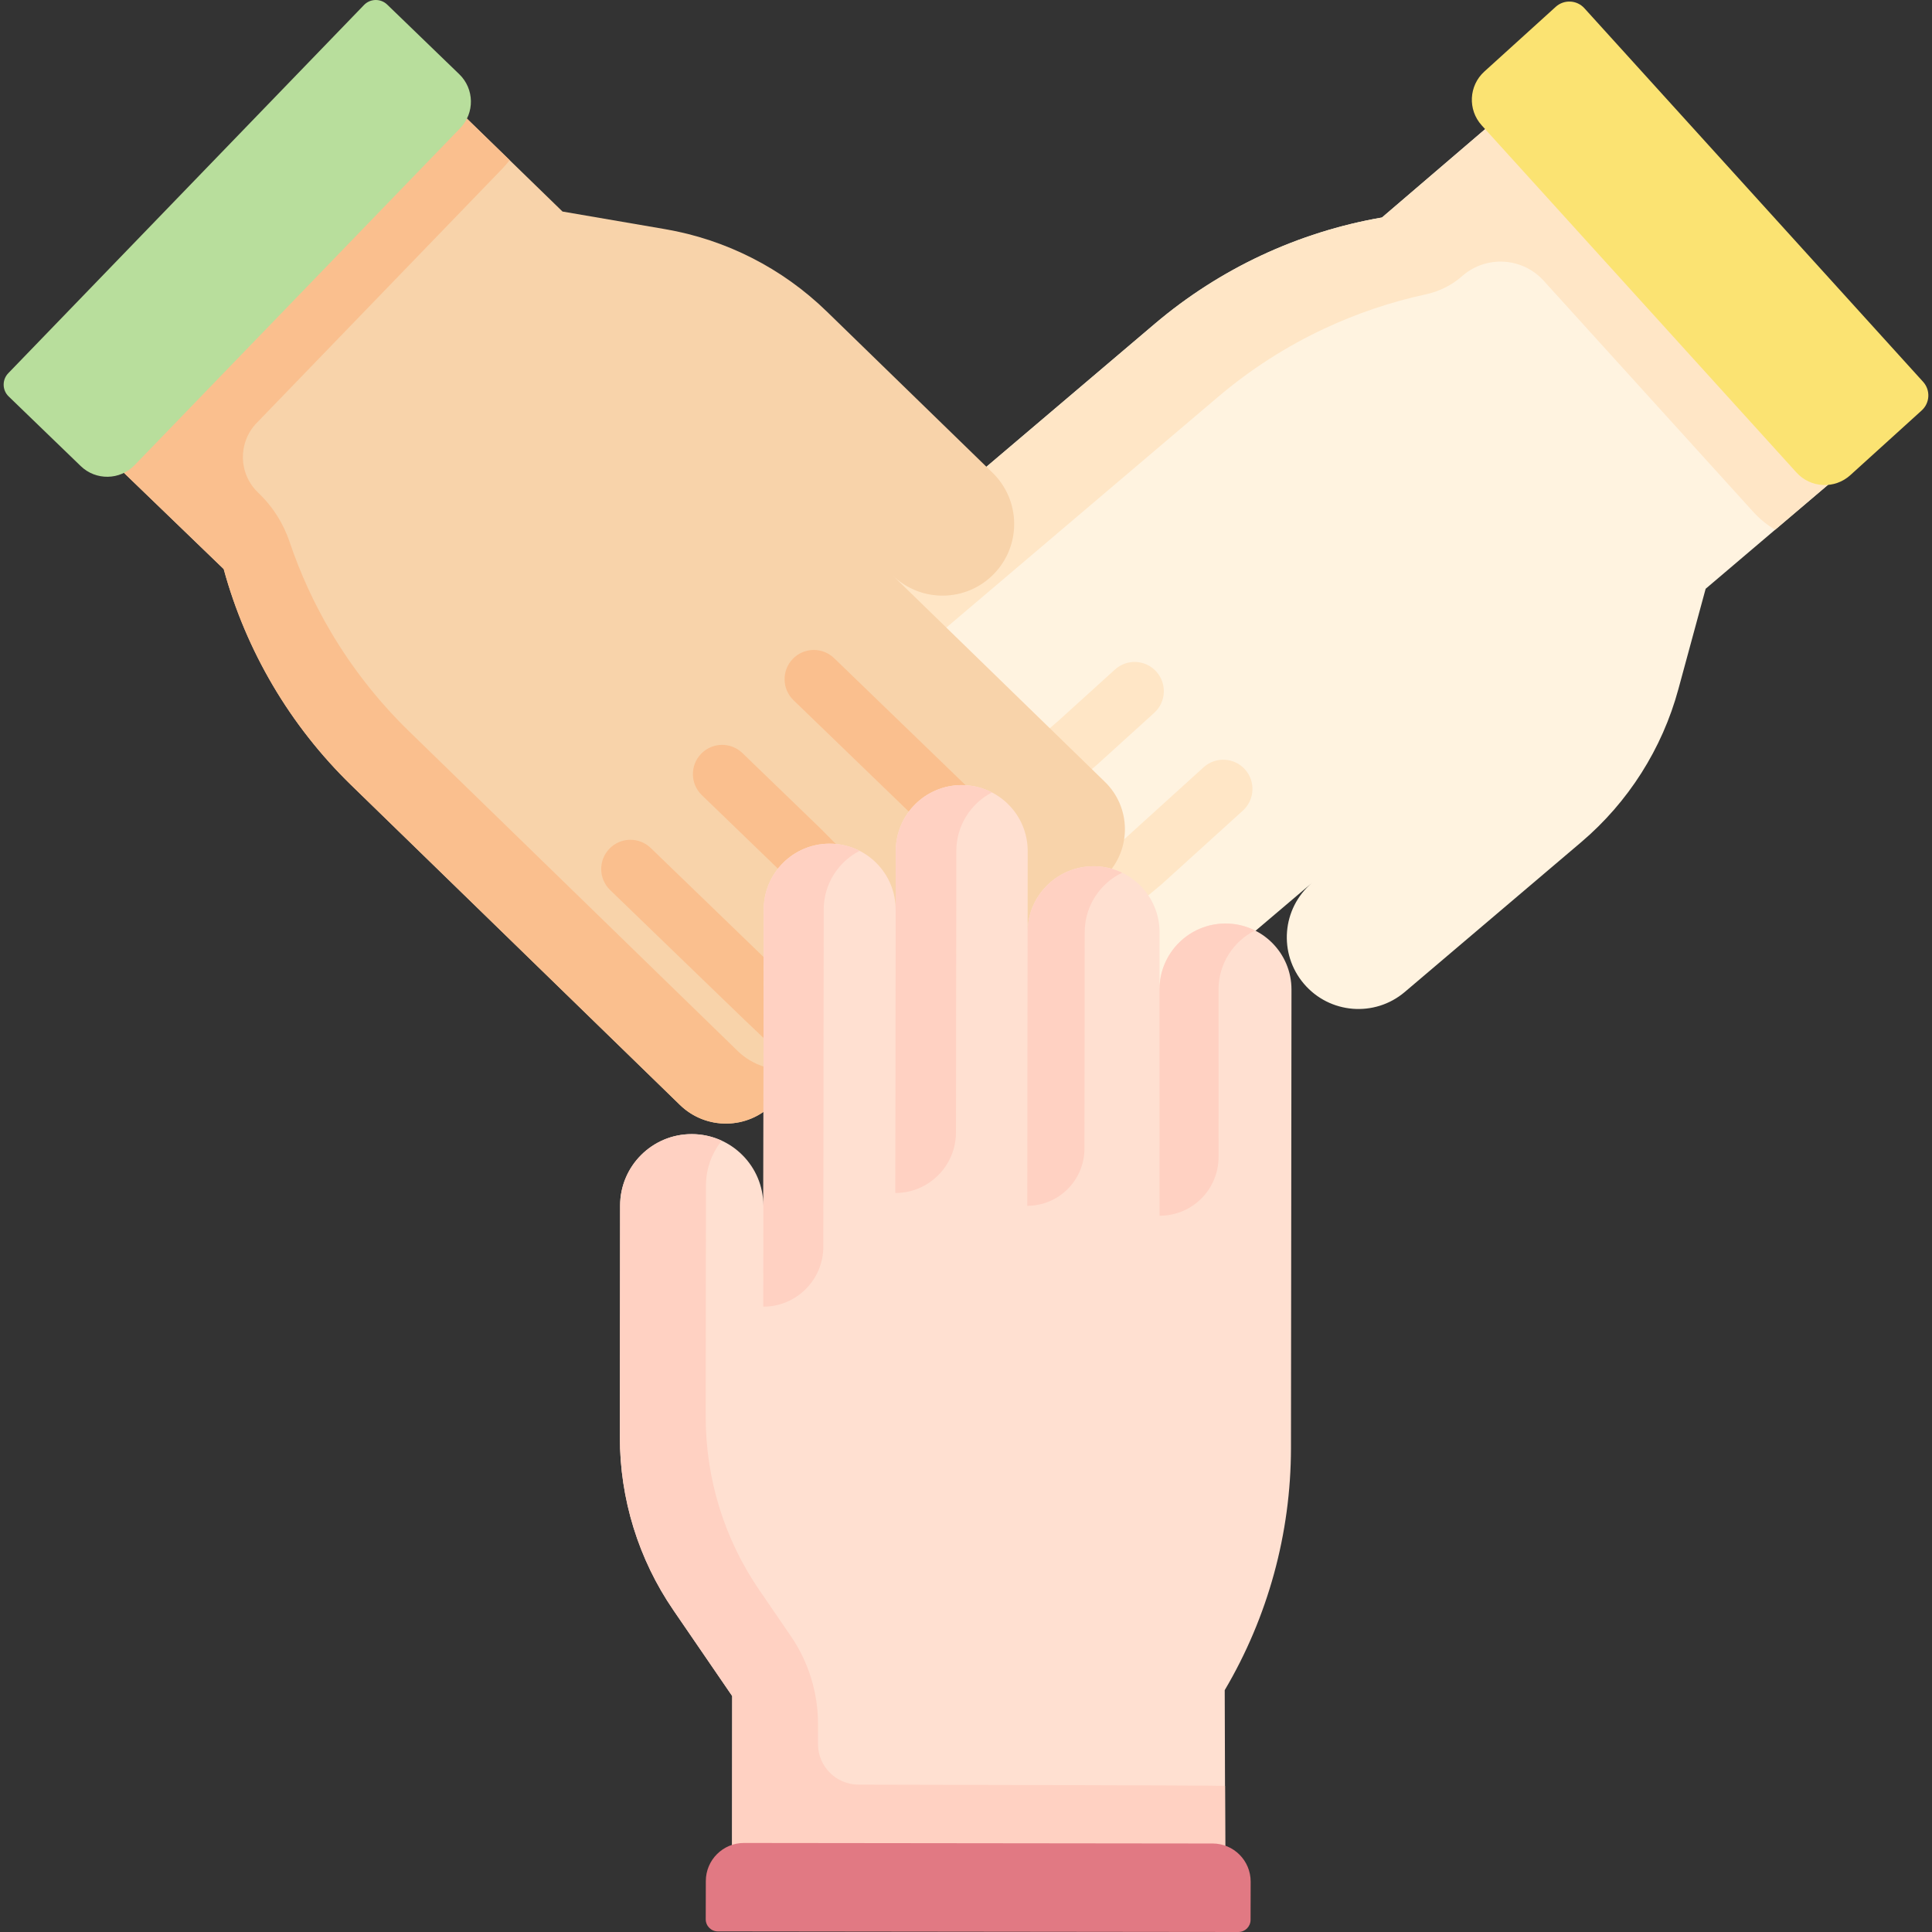 <?xml version="1.0" encoding="UTF-8"?> <svg xmlns="http://www.w3.org/2000/svg" id="Capa_1" height="512" viewBox="0 0 495.709 495.709" width="512"><rect x="0" y="0" width="495.709" height="495.709" fill="#333333" stroke="none"/> <g> <g> <g id="XMLID_213_"> <path d="m239.069 220.502c-7.115 5.897-17.669 4.99-23.676-2.07-.006-.008-.006-.008-.013-.015-6.052-7.127-5.177-17.811 1.95-23.863l11.171-9.493c-7.12 6.045-17.797 5.178-23.85-1.935-.006-.008-.006-.008-.013-.015-6.052-7.127-5.177-17.811 1.95-23.863l89.73-76.185c8.322-7.055 17.515-12.948 27.312-17.529s20.206-7.872 30.954-9.73l40.939-35.06 82.032 96.401-39.925 33.922-6.997 25.755c-4.156 15.315-12.856 29.008-24.956 39.277l-45.239 38.417c-7.729 6.564-19.309 5.624-25.874-2.091-.013-.015-.019-.023-.026-.03-6.564-7.729-5.632-19.302 2.083-25.867l-57.908 49.159c-7.12 6.045-17.791 5.186-23.837-1.92-.013-.015-.019-.023-.026-.03-6.045-7.12-5.186-17.791 1.927-23.844l-11.46 9.725c-7.12 6.045-17.798 5.192-23.851-1.921-.006-.008-.006-.008-.013-.015-6.052-7.127-5.184-17.819 1.944-23.871z" fill="#fff3e0"></path> </g> </g> <g> <path d="m279.772 239.834c-2.152 0-4.288-.921-5.771-2.706-2.648-3.185-2.212-7.914.973-10.562l13.125-10.911 20.721-18.786c3.068-2.782 7.812-2.549 10.594.519 2.782 3.069 2.55 7.812-.519 10.594l-20.84 18.895c-.08.072-.161.143-.243.211l-13.249 11.014c-1.401 1.164-3.101 1.732-4.791 1.732z" fill="#ffe6c6"></path> </g> <g> <path d="m254.521 216.988c-2.11 0-4.207-.885-5.69-2.611-2.701-3.141-2.343-7.876.798-10.576l21.898-18.826 14.549-13.191c3.069-2.783 7.812-2.55 10.594.519s2.55 7.812-.519 10.594l-14.622 13.257c-.049.044-.098.088-.148.131l-21.973 18.891c-1.416 1.216-3.156 1.812-4.887 1.812z" fill="#ffe6c6"></path> </g> <path d="m411.596 39.631-16.072-18.887-40.939 35.06c-10.748 1.859-21.157 5.149-30.954 9.73s-18.99 10.474-27.312 17.529l-89.73 76.185c-7.127 6.052-8.002 16.736-1.95 23.863.006.008.006.008.013.015 3.21 3.772 7.722 5.769 12.313 5.928.456-4.149 2.423-8.141 5.856-11.056l89.73-76.185c8.322-7.055 17.515-12.948 27.312-17.529 8.266-3.865 16.968-6.812 25.941-8.754 3.345-.724 6.473-2.226 9.072-4.452l.426-.365c6.136-5.255 15.34-4.674 20.767 1.311l53.758 59.292c1.652 1.822 3.556 3.363 5.631 4.604l22.099-18.776z" fill="#ffe6c6"></path> <g fill="#ffe6c6"> <path d="m239.63 252.562 15.671-13.309c-7.115 5.897-17.669 4.99-23.676-2.07-.006-.008-.006-.008-.013-.015-1.842-2.169-3.033-4.669-3.611-7.266l-4.603 3.909c-7.127 6.052-7.995 16.743-1.944 23.871.007.008.007.008.013.015 3.209 3.771 7.72 5.764 12.31 5.92.456-4.149 2.421-8.141 5.853-11.055z"></path> <path d="m273.01 268.643-11.46 9.725c-.044.038-.092.068-.137.105 1.842.743 3.792 1.143 5.76 1.211.455-4.142 2.413-8.127 5.837-11.041z"></path> <path d="m233.562 213.305 11.171-9.493c-7.12 6.045-17.797 5.178-23.85-1.935-.006-.008-.006-.008-.013-.015-1.837-2.163-3.026-4.656-3.605-7.246-7.064 6.062-7.917 16.697-1.884 23.802.006.008.006.008.013.015 3.211 3.774 7.723 5.771 12.313 5.929.455-4.15 2.422-8.142 5.855-11.057z"></path> </g> <path d="m232.337 245.332c6.547 6.522 6.648 17.114.192 23.766-.007.007-.007.007-.014.014-6.519 6.702-17.238 6.848-23.94.329l-10.513-10.218c6.695 6.512 6.848 17.224.343 23.926-.007.007-.007.007-.014.014-6.519 6.702-17.238 6.848-23.94.329l-84.375-82.076c-7.815-7.613-14.555-16.204-20.047-25.52-5.492-9.317-9.758-19.366-12.631-29.888l-38.796-37.418 88.161-90.83 37.566 36.517 26.304 4.516c15.64 2.68 30.099 10.039 41.473 21.106l42.546 41.379c7.269 7.07 7.435 18.686.38 25.955-.014.014-.021.022-.028.029-7.07 7.269-18.679 7.442-25.948.387l54.444 52.969c6.695 6.512 6.855 17.217.357 23.912-.014.014-.021.022-.028.029-6.512 6.695-17.217 6.855-23.919.35l10.771 10.482c6.695 6.512 6.862 17.224.357 23.926-.007.007-.007.007-.014.014-6.519 6.702-17.245 6.855-23.947.336z" fill="#f8d3aa"></path> <g> <path d="m252.419 223.967c-1.883 0-3.768-.705-5.225-2.12l-13.49-13.103-30.105-29.084c-2.979-2.878-3.061-7.626-.183-10.605 2.877-2.98 7.626-3.062 10.605-.183l30.12 29.099 13.504 13.117c2.971 2.886 3.041 7.634.154 10.605-1.47 1.514-3.424 2.274-5.38 2.274z" fill="#fabf8e"></path> </g> <g> <path d="m220.563 240.941c-1.939 0-3.876-.747-5.344-2.237l-14.983-15.212-20.163-19.48c-2.979-2.878-3.061-7.626-.183-10.605 2.878-2.98 7.626-3.062 10.605-.183l20.231 19.545c.045.043.089.087.132.131l15.047 15.278c2.907 2.951 2.871 7.7-.081 10.606-1.46 1.439-3.361 2.157-5.261 2.157z" fill="#fabf8e"></path> </g> <g> <path d="m209.345 276.234c-1.856 0-3.714-.684-5.166-2.063l-13.427-12.76-34.207-33.046c-2.979-2.878-3.061-7.626-.183-10.605 2.878-2.98 7.626-3.061 10.605-.183l34.162 33.004 13.383 12.718c3.002 2.854 3.124 7.601.27 10.603-1.473 1.55-3.453 2.332-5.437 2.332z" fill="#fabf8e"></path> </g> <path d="m189.26 269.647-84.375-82.076c-7.815-7.613-14.555-16.204-20.047-25.52-4.283-7.266-7.821-14.977-10.533-23.011-1.584-4.691-4.243-8.946-7.806-12.383l-.326-.314c-5.012-4.834-5.153-12.816-.315-17.824l63.012-65.224c.682-.706 1.308-1.446 1.889-2.208l-23.291-22.641-.706-.686-88.161 90.83 38.796 37.418c2.872 10.523 7.138 20.572 12.631 29.888 5.492 9.317 12.233 17.907 20.047 25.52l84.375 82.076c6.702 6.519 17.421 6.374 23.94-.329.007-.007.007-.007.014-.014 2.442-2.516 3.945-5.597 4.517-8.808-4.85.531-9.891-1.027-13.661-4.694z" fill="#fabf8e"></path> <g> <g id="XMLID_210_"> <circle cx="259.034" cy="229.902" fill="#f8d3aa" r="18.203"></circle> <path d="m263.666 238.947c.12-9.24 7.65-16.69 16.92-16.69h.02c9.35.01 16.92 7.6 16.91 16.95l-.01 14.66c.01-9.34 7.59-16.91 16.93-16.91h.02c9.35.01 16.92 7.6 16.91 16.95l-.13 117.71c-.02 10.91-1.49 21.73-4.35 32.16s-7.1 20.49-12.65 29.88l.17 53.9h-126.58l.04-52.39-15.08-22.02c-8.97-13.09-13.76-28.59-13.74-44.46l.06-59.35c.01-10.14 8.23-18.35 18.36-18.35h.04c10.14.01 18.35 8.22 18.35 18.35l.09-75.96c.01-9.34 7.58-16.91 16.91-16.91h.04c9.34.01 16.91 7.58 16.91 16.92l.02-15.03c.01-9.34 7.58-16.92 16.92-16.92h.02c9.35.01 16.93 7.6 16.92 16.95z" fill="#ffe0d1"></path> <path d="m245.371 218.357c.007-6.537 3.718-12.224 9.147-15.041-2.325-1.205-4.953-1.876-7.752-1.879-.01 0-.01 0-.02 0-9.34 0-16.91 7.58-16.92 16.92l-.11 87.74c8.588 0 15.553-6.956 15.564-15.545z" fill="#ffd1c2"></path> <g> <path d="m278.309 239.167c0-.07 0-.15.01-.22.086-6.62 3.985-12.327 9.593-15.027-2.214-1.066-4.685-1.66-7.306-1.663-.01 0-.01 0-.02 0-9.27 0-16.8 7.45-16.92 16.69-.01.07-.01.15-.01.22l-.08 70.21c8.095 0 14.66-6.558 14.67-14.653z" fill="#ffd1c2"></path> </g> </g> </g> <g fill="#ffd1c2"> <path d="m312.647 253.867c.007-6.616 3.818-12.351 9.356-15.129-2.275-1.141-4.829-1.778-7.547-1.781-.01 0-.01 0-.02 0-9.34 0-16.92 7.57-16.93 16.91l.01 58.06c.046 0 .092 0 .138-.001 8.294-.034 15.002-6.768 15.001-15.062z"></path> <path d="m211.346 233.377c.007-6.568 3.749-12.27 9.216-15.07-2.305-1.179-4.899-1.837-7.666-1.84-.01 0-.02 0-.04 0-9.33 0-16.9 7.57-16.91 16.91l-.09 75.96v.04l-.02 25.89c8.507 0 15.405-6.893 15.412-15.4z"></path> <path d="m314.313 458.214c-1.039-.135-94.014-.314-94.014-.314-5.758-.006-10.422-4.679-10.418-10.437l.004-5.113c.006-8.055-2.426-15.923-6.978-22.569l-8.093-11.817c-8.97-13.09-13.76-28.59-13.74-44.46l.06-59.35c.004-4.342 1.523-8.324 4.043-11.465-2.337-1.079-4.929-1.699-7.673-1.701-.01 0-.02 0-.04 0-10.13 0-18.35 8.21-18.36 18.35l-.06 59.35c-.02 15.87 4.77 31.37 13.74 44.46l15.08 22.02-.04 52.39h14.539 112.041z"></path> </g> <path d="m317.745 495.709c1.721.002 3.118-1.39 3.122-3.111l.025-9.811c.006-5.399-4.366-9.781-9.766-9.787l-120.239-.134c-5.399-.006-9.781 4.366-9.787 9.766l-.025 9.802c-.004 1.724 1.391 3.125 3.115 3.127z" fill="#e17983"></path> <path d="m99.352 1.183 18.491 17.865c3.883 3.752 3.99 9.941.238 13.824l-83.543 86.475c-3.752 3.883-9.941 3.99-13.824.238l-18.491-17.865c-1.673-1.617-1.719-4.284-.103-5.957l91.275-94.477c1.616-1.674 4.284-1.72 5.957-.103z" fill="#b8de9c"></path> <path d="m493.063 105.312-18.315 16.606c-4 3.627-10.183 3.324-13.809-.676l-80.763-89.077c-3.627-4-3.324-10.183.676-13.809l18.315-16.606c2.129-1.93 5.419-1.769 7.349.36l86.908 95.854c1.929 2.128 1.768 5.418-.361 7.348z" fill="#fbe372"></path> </g> </svg> 